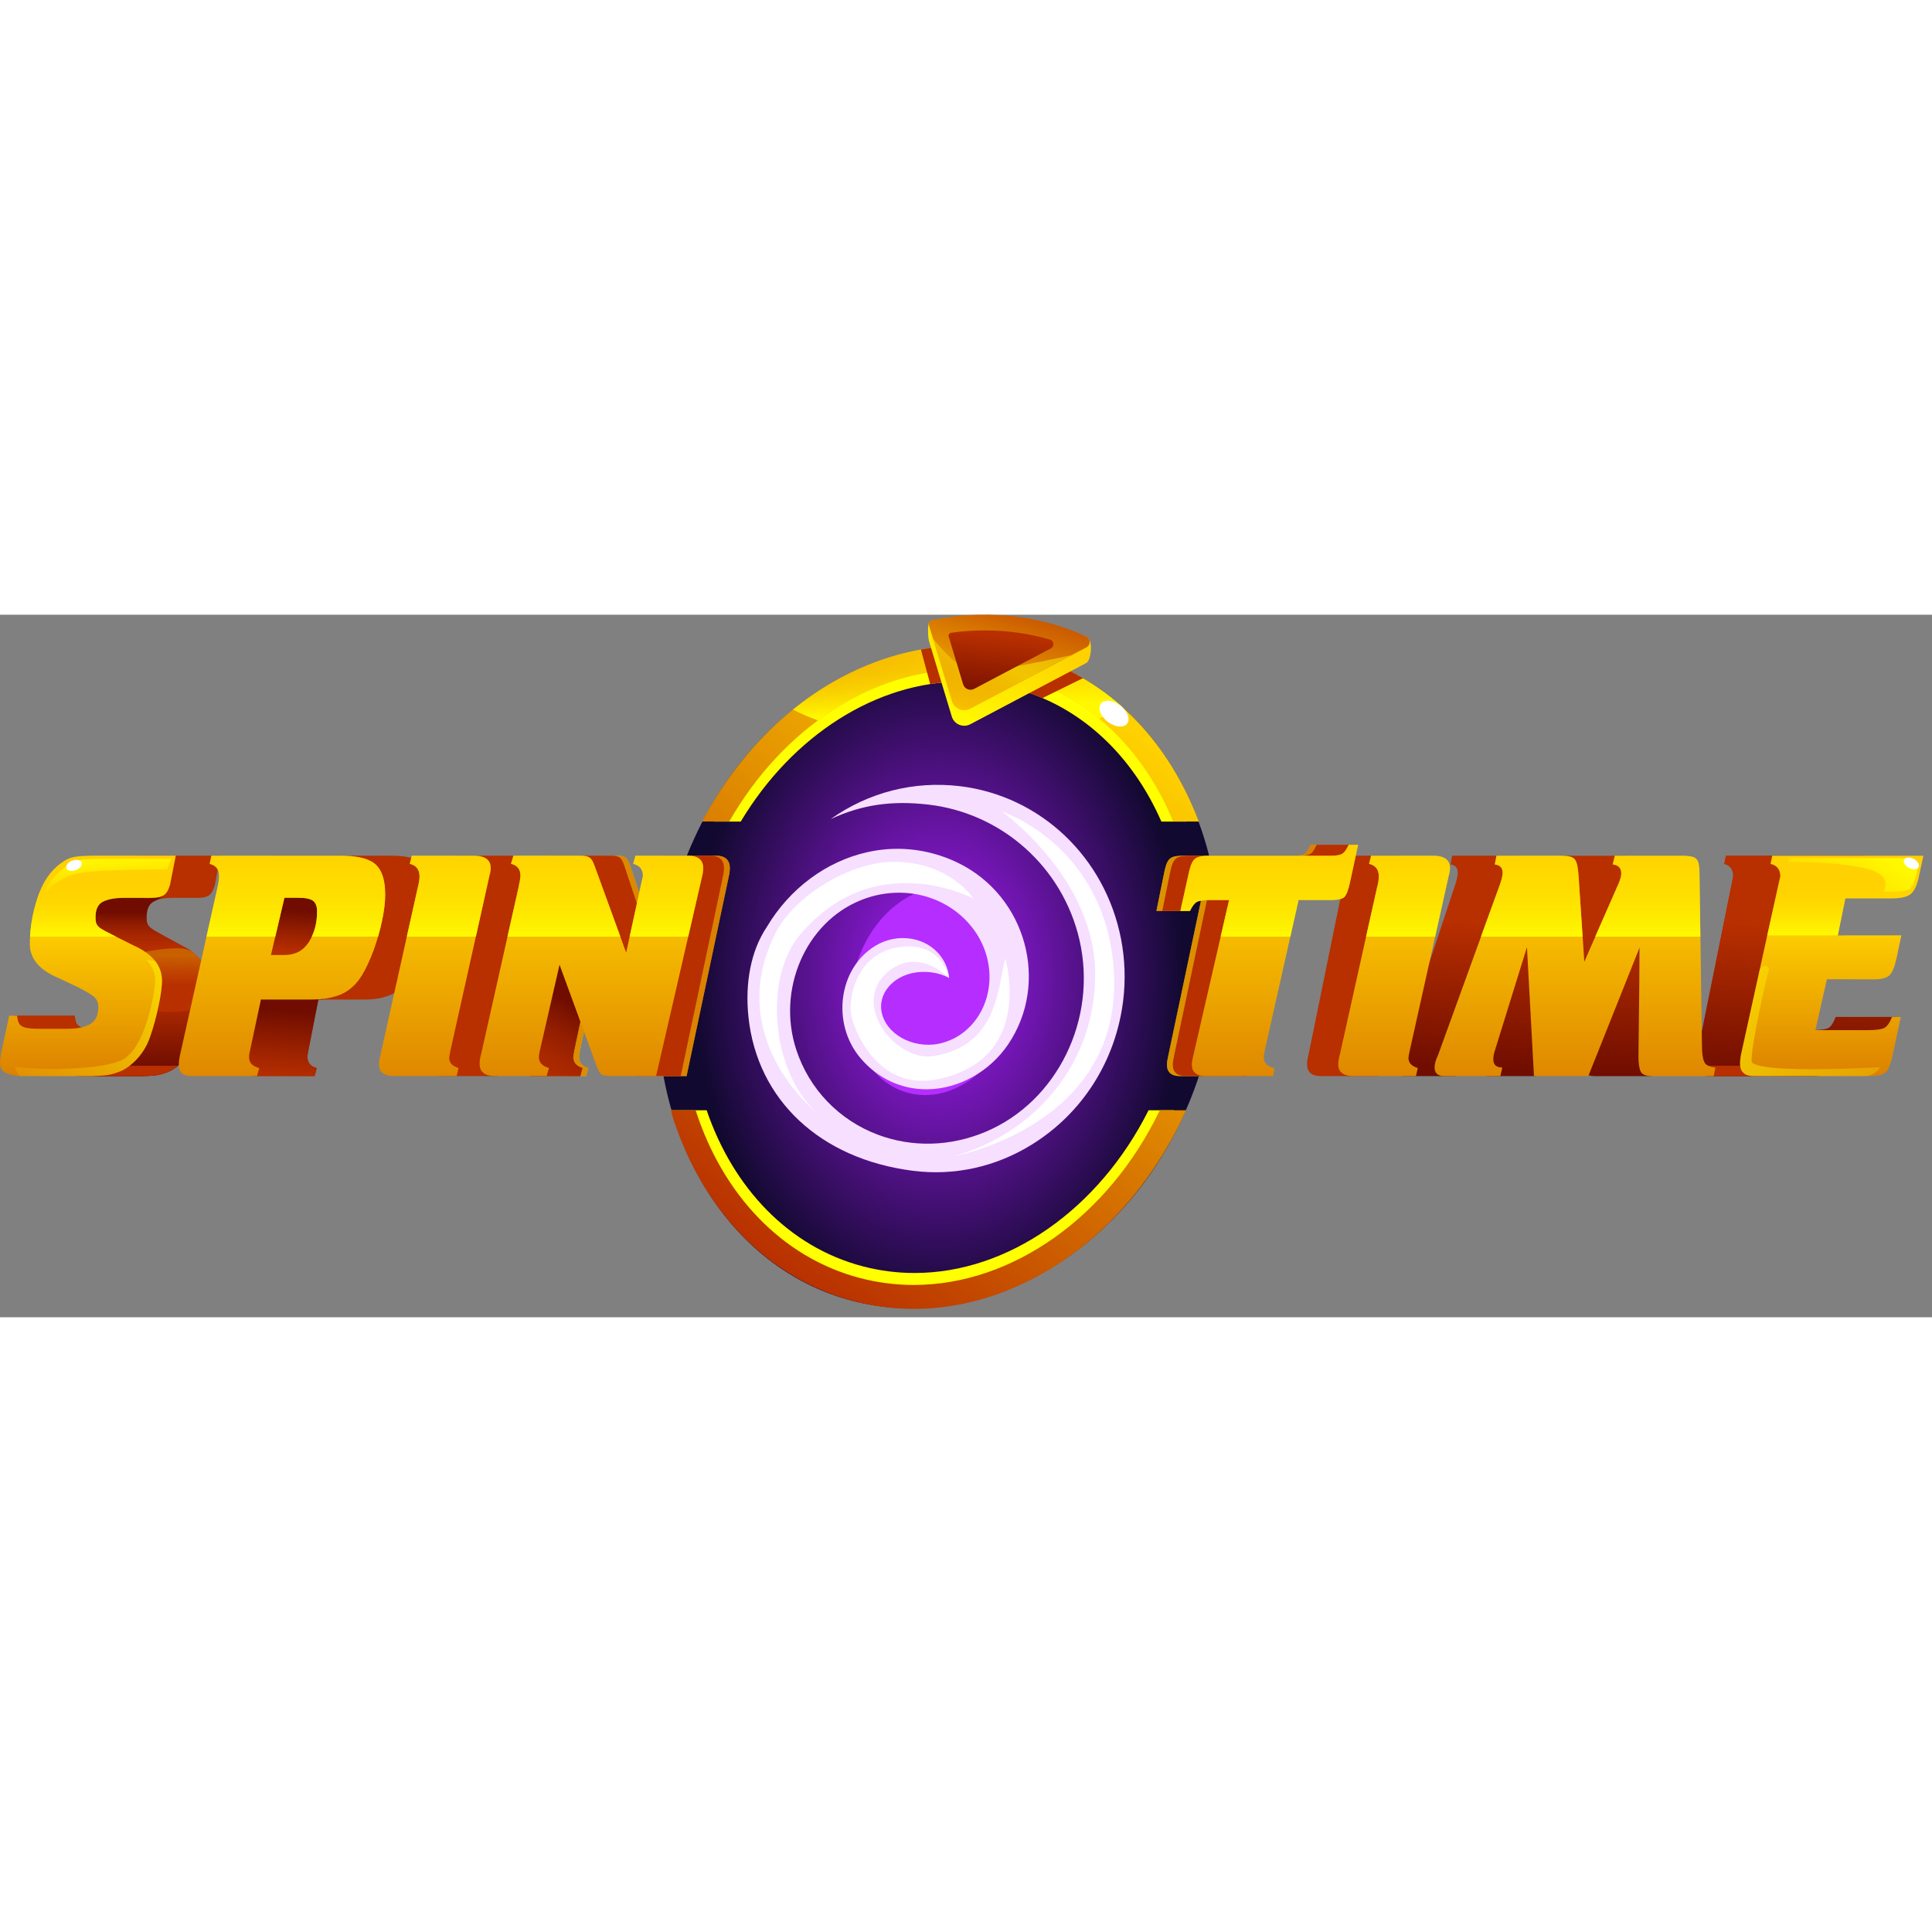 <?xml version="1.0"?>
<svg xmlns="http://www.w3.org/2000/svg" xmlns:xlink="http://www.w3.org/1999/xlink" id="eMvPQrkWqaC1" viewBox="0 0 198 72" shape-rendering="geometricPrecision" text-rendering="geometricPrecision" width="150" height="150">
<rect x="0" y="0" width="198" height="72" fill="#808080" stroke="none"/>
<style><![CDATA[
#eMvPQrkWqaC61_ts {animation: eMvPQrkWqaC61_ts__ts 3000ms linear infinite normal forwards}@keyframes eMvPQrkWqaC61_ts__ts { 0% {transform: translate(95.816px,38.571px) scale(1,1);animation-timing-function: cubic-bezier(0.175,0.885,0.32,1.275)} 50% {transform: translate(95.816px,38.571px) scale(1.5,1.5);animation-timing-function: cubic-bezier(0.175,0.885,0.32,1.275)} 100% {transform: translate(95.816px,38.571px) scale(1,1)}} #eMvPQrkWqaC61 {animation: eMvPQrkWqaC61_c_o 3000ms linear infinite normal forwards}@keyframes eMvPQrkWqaC61_c_o { 0% {opacity: 1} 50% {opacity: 0.14} 100% {opacity: 1}} #eMvPQrkWqaC63_tr {animation: eMvPQrkWqaC63_tr__tr 3000ms linear infinite normal forwards}@keyframes eMvPQrkWqaC63_tr__tr { 0% {transform: translate(96.024px,38.207px) rotate(0deg)} 100% {transform: translate(96.024px,38.207px) rotate(360deg)}}
]]></style>
<defs><radialGradient id="eMvPQrkWqaC2-fill" cx="0" cy="0" r="1" spreadMethod="pad" gradientUnits="userSpaceOnUse" gradientTransform="matrix(25.088 0 0 34.504 96.214 37.146)"><stop id="eMvPQrkWqaC2-fill-0" offset="0%" stop-color="#aa1dff"/><stop id="eMvPQrkWqaC2-fill-1" offset="100%" stop-color="#120930"/></radialGradient><linearGradient id="eMvPQrkWqaC4-fill" x1="75.92" y1="64.36" x2="115.496" y2="11.389" spreadMethod="pad" gradientUnits="userSpaceOnUse" gradientTransform="translate(0 0)"><stop id="eMvPQrkWqaC4-fill-0" offset="0%" stop-color="#b82f00"/><stop id="eMvPQrkWqaC4-fill-1" offset="99.95%" stop-color="#ffd100"/></linearGradient><linearGradient id="eMvPQrkWqaC7-fill" x1="184.602" y1="31.96" x2="183.916" y2="47.73" spreadMethod="pad" gradientUnits="userSpaceOnUse" gradientTransform="translate(0 0)"><stop id="eMvPQrkWqaC7-fill-0" offset="0%" stop-color="#b82f00"/><stop id="eMvPQrkWqaC7-fill-1" offset="100%" stop-color="#700d00"/></linearGradient><linearGradient id="eMvPQrkWqaC9-fill" x1="187.728" y1="62.99" x2="187.728" y2="31.902" spreadMethod="pad" gradientUnits="userSpaceOnUse" gradientTransform="translate(0 0)"><stop id="eMvPQrkWqaC9-fill-0" offset="0%" stop-color="#b82f00"/><stop id="eMvPQrkWqaC9-fill-1" offset="99.95%" stop-color="#ffd100"/></linearGradient><linearGradient id="eMvPQrkWqaC10-fill" x1="189.124" y1="32.825" x2="189.124" y2="27.022" spreadMethod="pad" gradientUnits="userSpaceOnUse" gradientTransform="translate(0 0)"><stop id="eMvPQrkWqaC10-fill-0" offset="0%" stop-color="#fff900"/><stop id="eMvPQrkWqaC10-fill-1" offset="99.95%" stop-color="rgba(255,209,0,0)"/></linearGradient><linearGradient id="eMvPQrkWqaC11-fill" x1="191.282" y1="23.704" x2="185.601" y2="32.994" spreadMethod="pad" gradientUnits="userSpaceOnUse" gradientTransform="translate(0 0)"><stop id="eMvPQrkWqaC11-fill-0" offset="0%" stop-color="#fff900"/><stop id="eMvPQrkWqaC11-fill-1" offset="100%" stop-color="rgba(255,209,0,0.4)"/></linearGradient><linearGradient id="eMvPQrkWqaC13-fill" x1="177.948" y1="45.134" x2="206.372" y2="33.045" spreadMethod="pad" gradientUnits="userSpaceOnUse" gradientTransform="translate(0 0)"><stop id="eMvPQrkWqaC13-fill-0" offset="0%" stop-color="#fff900"/><stop id="eMvPQrkWqaC13-fill-1" offset="99.95%" stop-color="rgba(255,209,0,0)"/></linearGradient><linearGradient id="eMvPQrkWqaC15-fill" x1="118.521" y1="35.431" x2="138.17" y2="35.431" spreadMethod="pad" gradientUnits="userSpaceOnUse" gradientTransform="translate(0 0)"><stop id="eMvPQrkWqaC15-fill-0" offset="0%" stop-color="#fff900"/><stop id="eMvPQrkWqaC15-fill-1" offset="99.95%" stop-color="#ffd100"/></linearGradient><linearGradient id="eMvPQrkWqaC19-fill" x1="156.806" y1="31.825" x2="156.182" y2="46.785" spreadMethod="pad" gradientUnits="userSpaceOnUse" gradientTransform="translate(0 0)"><stop id="eMvPQrkWqaC19-fill-0" offset="0%" stop-color="#b82f00"/><stop id="eMvPQrkWqaC19-fill-1" offset="100%" stop-color="#700d00"/></linearGradient><linearGradient id="eMvPQrkWqaC20-fill" x1="130.081" y1="71.559" x2="130.081" y2="27.144" spreadMethod="pad" gradientUnits="userSpaceOnUse" gradientTransform="translate(0 0)"><stop id="eMvPQrkWqaC20-fill-0" offset="0%" stop-color="#b82f00"/><stop id="eMvPQrkWqaC20-fill-1" offset="99.95%" stop-color="#ffd100"/></linearGradient><linearGradient id="eMvPQrkWqaC21-fill" x1="142.878" y1="71.559" x2="142.878" y2="27.144" spreadMethod="pad" gradientUnits="userSpaceOnUse" gradientTransform="translate(0 0)"><stop id="eMvPQrkWqaC21-fill-0" offset="0%" stop-color="#b82f00"/><stop id="eMvPQrkWqaC21-fill-1" offset="99.95%" stop-color="#ffd100"/></linearGradient><linearGradient id="eMvPQrkWqaC22-fill" x1="161.409" y1="71.559" x2="161.409" y2="27.144" spreadMethod="pad" gradientUnits="userSpaceOnUse" gradientTransform="translate(0 0)"><stop id="eMvPQrkWqaC22-fill-0" offset="0%" stop-color="#b82f00"/><stop id="eMvPQrkWqaC22-fill-1" offset="99.95%" stop-color="#ffd100"/></linearGradient><linearGradient id="eMvPQrkWqaC23-fill" x1="130.081" y1="32.912" x2="130.081" y2="21.443" spreadMethod="pad" gradientUnits="userSpaceOnUse" gradientTransform="translate(0 0)"><stop id="eMvPQrkWqaC23-fill-0" offset="0%" stop-color="#fff900"/><stop id="eMvPQrkWqaC23-fill-1" offset="99.95%" stop-color="rgba(255,209,0,0)"/></linearGradient><linearGradient id="eMvPQrkWqaC24-fill" x1="144.305" y1="32.913" x2="144.305" y2="21.444" spreadMethod="pad" gradientUnits="userSpaceOnUse" gradientTransform="translate(0 0)"><stop id="eMvPQrkWqaC24-fill-0" offset="0%" stop-color="#fff900"/><stop id="eMvPQrkWqaC24-fill-1" offset="99.95%" stop-color="rgba(255,209,0,0)"/></linearGradient><linearGradient id="eMvPQrkWqaC25-fill" x1="156.984" y1="32.913" x2="156.984" y2="21.444" spreadMethod="pad" gradientUnits="userSpaceOnUse" gradientTransform="translate(0 0)"><stop id="eMvPQrkWqaC25-fill-0" offset="0%" stop-color="#fff900"/><stop id="eMvPQrkWqaC25-fill-1" offset="99.95%" stop-color="rgba(255,209,0,0)"/></linearGradient><linearGradient id="eMvPQrkWqaC26-fill" x1="168.876" y1="32.913" x2="168.876" y2="21.444" spreadMethod="pad" gradientUnits="userSpaceOnUse" gradientTransform="translate(0 0)"><stop id="eMvPQrkWqaC26-fill-0" offset="0%" stop-color="#fff900"/><stop id="eMvPQrkWqaC26-fill-1" offset="99.95%" stop-color="rgba(255,209,0,0)"/></linearGradient><linearGradient id="eMvPQrkWqaC28-fill" x1="28.666" y1="47.699" x2="29.165" y2="40.551" spreadMethod="pad" gradientUnits="userSpaceOnUse" gradientTransform="translate(0 0)"><stop id="eMvPQrkWqaC28-fill-0" offset="0%" stop-color="#b82f00"/><stop id="eMvPQrkWqaC28-fill-1" offset="42.13%" stop-color="#9c2200"/><stop id="eMvPQrkWqaC28-fill-2" offset="100%" stop-color="#700d00"/></linearGradient><linearGradient id="eMvPQrkWqaC29-fill" x1="28.975" y1="34.612" x2="29.224" y2="30.248" spreadMethod="pad" gradientUnits="userSpaceOnUse" gradientTransform="translate(0 0)"><stop id="eMvPQrkWqaC29-fill-0" offset="0%" stop-color="#b82f00"/><stop id="eMvPQrkWqaC29-fill-1" offset="42.13%" stop-color="#9c2200"/><stop id="eMvPQrkWqaC29-fill-2" offset="100%" stop-color="#700d00"/></linearGradient><linearGradient id="eMvPQrkWqaC32-fill" x1="11.32" y1="36.722" x2="11.32" y2="30.484" spreadMethod="pad" gradientUnits="userSpaceOnUse" gradientTransform="translate(0 0)"><stop id="eMvPQrkWqaC32-fill-0" offset="27.2%" stop-color="#b82f00"/><stop id="eMvPQrkWqaC32-fill-1" offset="43.62%" stop-color="#b42d00"/><stop id="eMvPQrkWqaC32-fill-2" offset="61.34%" stop-color="#a72700"/><stop id="eMvPQrkWqaC32-fill-3" offset="79.65%" stop-color="#911d00"/><stop id="eMvPQrkWqaC32-fill-4" offset="98.28%" stop-color="#730e00"/><stop id="eMvPQrkWqaC32-fill-5" offset="100%" stop-color="#700d00"/></linearGradient><linearGradient id="eMvPQrkWqaC33-fill" x1="15.307" y1="38.858" x2="15.307" y2="46.37" spreadMethod="pad" gradientUnits="userSpaceOnUse" gradientTransform="translate(0 0)"><stop id="eMvPQrkWqaC33-fill-0" offset="0%" stop-color="#b82f00"/><stop id="eMvPQrkWqaC33-fill-1" offset="100%" stop-color="#700d00"/></linearGradient><linearGradient id="eMvPQrkWqaC36-fill" x1="16.264" y1="34.88" x2="16.243" y2="37.994" spreadMethod="pad" gradientUnits="userSpaceOnUse" gradientTransform="translate(0 0)"><stop id="eMvPQrkWqaC36-fill-0" offset="0%" stop-color="#fff900"/><stop id="eMvPQrkWqaC36-fill-1" offset="99.95%" stop-color="rgba(255,209,0,0)"/></linearGradient><linearGradient id="eMvPQrkWqaC37-fill" x1="9.014" y1="62.992" x2="9.014" y2="31.898" spreadMethod="pad" gradientUnits="userSpaceOnUse" gradientTransform="translate(0 0)"><stop id="eMvPQrkWqaC37-fill-0" offset="0%" stop-color="#b82f00"/><stop id="eMvPQrkWqaC37-fill-1" offset="99.95%" stop-color="#ffd100"/></linearGradient><linearGradient id="eMvPQrkWqaC38-fill" x1="10.556" y1="32.948" x2="10.556" y2="27.053" spreadMethod="pad" gradientUnits="userSpaceOnUse" gradientTransform="translate(0 0)"><stop id="eMvPQrkWqaC38-fill-0" offset="0%" stop-color="#fff900"/><stop id="eMvPQrkWqaC38-fill-1" offset="99.95%" stop-color="rgba(255,209,0,0)"/></linearGradient><linearGradient id="eMvPQrkWqaC39-fill" x1="10.895" y1="24.915" x2="11.274" y2="29.657" spreadMethod="pad" gradientUnits="userSpaceOnUse" gradientTransform="translate(0 0)"><stop id="eMvPQrkWqaC39-fill-0" offset="0%" stop-color="#fff900"/><stop id="eMvPQrkWqaC39-fill-1" offset="100%" stop-color="rgba(255,209,0,0.5)"/></linearGradient><linearGradient id="eMvPQrkWqaC42-fill" x1="18.155" y1="40.575" x2="-7.122" y2="44.013" spreadMethod="pad" gradientUnits="userSpaceOnUse" gradientTransform="translate(0 0)"><stop id="eMvPQrkWqaC42-fill-0" offset="0%" stop-color="#fff900"/><stop id="eMvPQrkWqaC42-fill-1" offset="99.95%" stop-color="rgba(255,209,0,0)"/></linearGradient><linearGradient id="eMvPQrkWqaC43-fill" x1="53.774" y1="35.99" x2="74.792" y2="35.99" spreadMethod="pad" gradientUnits="userSpaceOnUse" gradientTransform="translate(0 0)"><stop id="eMvPQrkWqaC43-fill-0" offset="0%" stop-color="#fff900"/><stop id="eMvPQrkWqaC43-fill-1" offset="99.95%" stop-color="#ffd100"/></linearGradient><linearGradient id="eMvPQrkWqaC46-fill" x1="52.614" y1="48.977" x2="58.02" y2="39.508" spreadMethod="pad" gradientUnits="userSpaceOnUse" gradientTransform="translate(0 0)"><stop id="eMvPQrkWqaC46-fill-0" offset="0%" stop-color="#b82f00"/><stop id="eMvPQrkWqaC46-fill-1" offset="22.56%" stop-color="#b42d00"/><stop id="eMvPQrkWqaC46-fill-2" offset="46.89%" stop-color="#a72700"/><stop id="eMvPQrkWqaC46-fill-3" offset="72.05%" stop-color="#911d00"/><stop id="eMvPQrkWqaC46-fill-4" offset="97.63%" stop-color="#730e00"/><stop id="eMvPQrkWqaC46-fill-5" offset="100%" stop-color="#700d00"/></linearGradient><linearGradient id="eMvPQrkWqaC47-fill" x1="28.9" y1="71.559" x2="28.9" y2="27.144" spreadMethod="pad" gradientUnits="userSpaceOnUse" gradientTransform="translate(0 0)"><stop id="eMvPQrkWqaC47-fill-0" offset="0%" stop-color="#b82f00"/><stop id="eMvPQrkWqaC47-fill-1" offset="99.95%" stop-color="#ffd100"/></linearGradient><linearGradient id="eMvPQrkWqaC48-fill" x1="44.568" y1="71.559" x2="44.568" y2="27.144" spreadMethod="pad" gradientUnits="userSpaceOnUse" gradientTransform="translate(0 0)"><stop id="eMvPQrkWqaC48-fill-0" offset="0%" stop-color="#b82f00"/><stop id="eMvPQrkWqaC48-fill-1" offset="99.95%" stop-color="#ffd100"/></linearGradient><linearGradient id="eMvPQrkWqaC49-fill" x1="60.61" y1="71.558" x2="60.61" y2="27.144" spreadMethod="pad" gradientUnits="userSpaceOnUse" gradientTransform="translate(0 0)"><stop id="eMvPQrkWqaC49-fill-0" offset="0%" stop-color="#b82f00"/><stop id="eMvPQrkWqaC49-fill-1" offset="99.95%" stop-color="#ffd100"/></linearGradient><linearGradient id="eMvPQrkWqaC50-fill" x1="30.319" y1="32.913" x2="30.319" y2="21.444" spreadMethod="pad" gradientUnits="userSpaceOnUse" gradientTransform="translate(0 0)"><stop id="eMvPQrkWqaC50-fill-0" offset="0%" stop-color="#fff900"/><stop id="eMvPQrkWqaC50-fill-1" offset="99.95%" stop-color="rgba(255,209,0,0)"/></linearGradient><linearGradient id="eMvPQrkWqaC51-fill" x1="45.996" y1="32.913" x2="45.996" y2="21.444" spreadMethod="pad" gradientUnits="userSpaceOnUse" gradientTransform="translate(0 0)"><stop id="eMvPQrkWqaC51-fill-0" offset="0%" stop-color="#fff900"/><stop id="eMvPQrkWqaC51-fill-1" offset="99.95%" stop-color="rgba(255,209,0,0)"/></linearGradient><linearGradient id="eMvPQrkWqaC52-fill" x1="57.792" y1="32.913" x2="57.792" y2="21.444" spreadMethod="pad" gradientUnits="userSpaceOnUse" gradientTransform="translate(0 0)"><stop id="eMvPQrkWqaC52-fill-0" offset="0%" stop-color="#fff900"/><stop id="eMvPQrkWqaC52-fill-1" offset="99.95%" stop-color="rgba(255,209,0,0)"/></linearGradient><linearGradient id="eMvPQrkWqaC53-fill" x1="68.302" y1="32.913" x2="68.302" y2="21.444" spreadMethod="pad" gradientUnits="userSpaceOnUse" gradientTransform="translate(0 0)"><stop id="eMvPQrkWqaC53-fill-0" offset="0%" stop-color="#fff900"/><stop id="eMvPQrkWqaC53-fill-1" offset="99.95%" stop-color="rgba(255,209,0,0)"/></linearGradient><linearGradient id="eMvPQrkWqaC54-fill" x1="98.183" y1="9.789" x2="97.85" y2="3.307" spreadMethod="pad" gradientUnits="userSpaceOnUse" gradientTransform="translate(0 0)"><stop id="eMvPQrkWqaC54-fill-0" offset="0%" stop-color="#fff900"/><stop id="eMvPQrkWqaC54-fill-1" offset="99.95%" stop-color="rgba(255,209,0,0)"/></linearGradient><linearGradient id="eMvPQrkWqaC56-fill" x1="98.211" y1="10.657" x2="104.967" y2="0.351" spreadMethod="pad" gradientUnits="userSpaceOnUse" gradientTransform="translate(0 0)"><stop id="eMvPQrkWqaC56-fill-0" offset="0%" stop-color="#fff900"/><stop id="eMvPQrkWqaC56-fill-1" offset="99.97%" stop-color="#ffd100"/></linearGradient><linearGradient id="eMvPQrkWqaC57-fill" x1="105.454" y1="-4.662" x2="100.276" y2="12.06" spreadMethod="pad" gradientUnits="userSpaceOnUse" gradientTransform="translate(0 0)"><stop id="eMvPQrkWqaC57-fill-0" offset="0%" stop-color="#b82f00"/><stop id="eMvPQrkWqaC57-fill-1" offset="99.95%" stop-color="#ffd100"/></linearGradient><linearGradient id="eMvPQrkWqaC59-fill" x1="101.976" y1="5.003" x2="99.792" y2="9.987" spreadMethod="pad" gradientUnits="userSpaceOnUse" gradientTransform="translate(0 0)"><stop id="eMvPQrkWqaC59-fill-0" offset="0%" stop-color="#fff900"/><stop id="eMvPQrkWqaC59-fill-1" offset="99.95%" stop-color="rgba(255,209,0,0)"/></linearGradient><linearGradient id="eMvPQrkWqaC60-fill" x1="102.625" y1="2.183" x2="101.958" y2="9.109" spreadMethod="pad" gradientUnits="userSpaceOnUse" gradientTransform="translate(0 0)"><stop id="eMvPQrkWqaC60-fill-0" offset="0%" stop-color="#b82f00"/><stop id="eMvPQrkWqaC60-fill-1" offset="100%" stop-color="#700d00"/></linearGradient></defs><path d="M123.703,44.453c-4.872,19.064-21.485,29.577-36.165,25.906C72.519,66.604,63.818,48.66,68.778,29.621C73.737,10.581,90.465,0.242,104.837,3.959c14.989,3.876,23.72,21.503,18.866,40.494Z" fill="url(#eMvPQrkWqaC2-fill)"/><path d="M117.709,50.784C112.615,60.945,103.3,67.462,93.728,67.462c-1.756,0-3.522-.22-5.275-.675-7.645-1.997-13.338-8.095-16.03-16.004h-3.696c.442,1.497,2.039,2.424,2.686,3.831c3.429,7.445,9.269,12.58,16.445,14.456c1.916.497,3.892.753,5.871.753c6.285,0,12.649-2.572,17.918-7.24c3.576-3.171,6.544-7.231,8.668-11.8h-2.605Zm3.221-31.08c-3.425-7.451-9.266-12.583-16.445-14.459-1.912-.5-3.888-.753-5.867-.753-3.146,0-6.31.644-9.341,1.87-3.035,1.226-5.943,3.036-8.577,5.37-2.956,2.623-5.498,5.849-7.486,9.466h2.701c5.287-8.815,13.886-14.347,22.703-14.347c1.756,0,3.522.22,5.272.678c6.878,1.795,12.177,6.906,15.133,13.67h2.551c-.202-.506-.418-1.003-.644-1.494Z" fill="#ff0"/><path d="M93.646,68.688c-1.829,0-3.666-.229-5.489-.705-8.132-2.123-14.141-8.707-16.863-17.2h-2.568c.46,1.557,1.028,3.072,1.702,4.536c3.567,7.746,9.642,13.088,17.11,15.04c1.994.518,4.048.783,6.108.783c6.539,0,13.158-2.674,18.641-7.532c3.864-3.427,7.046-7.851,9.272-12.827h-2.695c-5.236,10.887-15.088,17.904-25.218,17.904ZM98.729,5.627c1.829,0,3.666.229,5.486.705c7.371,1.924,13.001,7.511,16.017,14.865h2.632c-.283-.744-.59-1.479-.92-2.199-3.564-7.749-9.642-13.089-17.11-15.04-1.991-.521-4.045-.783-6.105-.783-3.272,0-6.562.669-9.717,1.946-3.158,1.274-6.183,3.156-8.923,5.587-3.251,2.882-6.018,6.466-8.138,10.489h2.782C80.194,11.653,89.346,5.627,98.729,5.627Z" fill="url(#eMvPQrkWqaC4-fill)"/><rect width="61.051" height="69.87" rx="0" ry="0" transform="translate(65.311 2.13)" fill="none"/><path d="M183.741,29.067l-.713,3.792h5.976l-.484,2.5c-.172.822-.391,1.364-.659,1.623-.271.259-.749.389-1.441.389l-4.415-.015-1.076,5.219h4.887c.809,0,1.341-.078,1.603-.235.259-.157.499-.53.713-1.117h6.219l-2.325,4.189c-.135.569-4.165.979-4.306,1.229-.139.25-.343.419-.614.506s-.683.133-1.239.133h-10.728c-.86,0-1.293-.431-1.293-1.295c0-.235.027-.521.081-.852l3.703-18.332c0-.687-.307-1.108-.915-1.265l.163-.837h14.201l-.472,2.382c-.181.795-.439,1.322-.782,1.587-.34.265-.905.398-1.696.398h-4.388v.003Z" fill="#b82f00"/><path d="M183.741,29.067l-.845,3.927h5.975l-.351,2.367c-.172.822-.391,1.364-.659,1.623-.271.259-.749.389-1.441.389l-4.415-.015-1.076,5.219h4.887c.809,0,1.341-.078,1.603-.235.259-.157.499-.53.713-1.117h6.219l-2.325,4.189c-.135.569-4.165.979-4.306,1.229-.139.25-.343.419-.614.506s-.683.133-1.239.133h-10.728c-.86,0-1.293-.431-1.293-1.295c0-.235.027-.521.081-.852l3.703-18.332c0-.687-.307-1.108-.915-1.265l.163-.837h14.201l-.472,2.382c-.181.795-.439,1.322-.782,1.587-.34.265-.905.398-1.696.398h-4.388Z" fill="url(#eMvPQrkWqaC7-fill)"/><path d="M182.941,46.22c-.235.202-.478.367-.734.506-.481.223-.935.37-1.365.446-.43.072-1.068.108-1.91.108h-3.792c-.782,0-1.21-.352-1.279-1.06h9.08Z" fill="#b82f00"/><path d="M189.121,29.067l-.778,3.792h6.517l-.53,2.5c-.186.822-.427,1.364-.718,1.623-.295.259-.818.389-1.57.389l-4.815-.015-1.176,5.219h5.329c.881,0,1.462-.078,1.747-.235.283-.157.545-.53.779-1.117h.897l-.897,4.189c-.147.569-.297.979-.448,1.229-.15.25-.373.419-.667.506-.295.087-.743.133-1.351.133h-11.702c-.938,0-1.41-.431-1.41-1.295c0-.235.03-.521.087-.852l4.036-18.332c0-.687-.334-1.108-.999-1.265l.178-.837h15.488l-.514,2.382c-.195.795-.481,1.322-.851,1.587-.373.265-.99.398-1.85.398h-4.782v.003Z" fill="url(#eMvPQrkWqaC9-fill)"/><path d="M197.124,24.702l-.517,2.382c-.195.795-.478,1.325-.851,1.587-.37.265-.99.398-1.85.398h-4.785l-.778,3.795h6.517-13.738l1.335-6.059c0-.687-.334-1.105-.999-1.262l.178-.84h15.488Z" fill="url(#eMvPQrkWqaC10-fill)"/><path d="M192.11,24.947h3.63c.515,0,.906.464.812.97-.156.861-.442,2.015-.869,2.229-.697.349-2.673.232-2.673.232s.631-1.012-.244-1.708c-.989-.786-3.786-1.271-9.455-1.346v-.38h8.799v.003Z" fill="url(#eMvPQrkWqaC11-fill)"/><g opacity="0.5"><path d="M192.673,46.362l-.102.151c-.328.482-.872.771-1.456.771h-11.377c-.938,0-1.407-.431-1.407-1.295c0-.235.03-.518.087-.852l1.882-8.547c0,0,.009-.039.025-.096.066-.292.324-.5.625-.5.214,0,.37.205.316.413-.496,1.849-2.057,9.107-1.705,9.481c1.118,1.187,13.112.476,13.112.476Z" fill="url(#eMvPQrkWqaC13-fill)"/></g><path d="M196.633,25.862c.129-.257-.101-.634-.513-.842-.413-.208-.852-.168-.981.089s.101.634.513.842.852.168.981-.089Z" fill="#fff"/><path d="M129.628,29.241l-3.191,15.486c-.054.244-.081.455-.081.632c0,.587.336.955,1.01,1.102l-.135.822h-6.289c-.899,0-1.347-.392-1.347-1.178c0-.217.045-.521.135-.912l3.366-15.956h-1.739c-.637,0,.16.148-.06.274s-.189.352-.406.843h-2.376l.794-3.912c.108-.539.229-.927.364-1.163.135-.235.328-.392.58-.47.253-.078.638-.117,1.158-.117h11.242c.358,0,.632-.03.821-.087.19-.06.34-.163.457-.31.118-.147.253-.389.403-.72h3.829l-3.708,3.852c-.163.813-.343,1.319-.545,1.515-.201.196-.616.295-1.245.295h-3.037v.003Z" fill="url(#eMvPQrkWqaC15-fill)"/><path d="M129.628,29.241l-3.191,15.486c-.054.244-.081.455-.081.632c0,.587.336.955,1.01,1.102l-.135.822h-6.289c-.899,0-1.347-.392-1.347-1.178c0-.217.045-.521.135-.912l3.366-15.956h-1.739c-.637,0,.16.148-.06.274s-.189.352-.406.843h-2.376l.794-3.912c.108-.539.229-.927.364-1.163.135-.235.328-.392.58-.47.253-.078.638-.117,1.158-.117h11.242c.358,0,.632-.03.821-.087.19-.06.34-.163.457-.31.118-.147.253-.389.403-.72h3.829l-3.708,3.852c-.163.813-.343,1.319-.545,1.515-.201.196-.616.295-1.245.295h-3.037v.003Z" opacity="0.5" fill="#b82f00"/><path d="M130.229,29.241l-3.191,15.486c-.054.244-.081.455-.081.632c0,.587.337.955,1.011,1.102l-.136.822h-6.288c-.9,0-1.348-.392-1.348-1.178c0-.217.045-.521.136-.912l3.365-15.956h-1.738c-.638,0,.159.148-.06.274-.22.127-.19.352-.406.843h-2.376l.794-3.912c.108-.539.228-.927.364-1.163.135-.235.327-.392.58-.47s.638-.117,1.158-.117h11.242c.358,0,.631-.03.821-.087.189-.06.34-.163.457-.31.117-.147.253-.389.403-.72h3.828l-3.708,3.852c-.162.813-.343,1.319-.544,1.515-.202.196-.617.295-1.245.295h-3.038v.003Z" fill="#b82f00"/><path d="M140.662,44.724c-.072.361-.108.602-.108.72c0,.47.292.81.875,1.015l-.174.822h-5.871c-.95,0-1.428-.401-1.428-1.205c0-.283.054-.638.162-1.06l3.474-17.013c.117-.47.174-.861.174-1.177c0-.705-.304-1.138-.914-1.295l.189-.837h5.817c1.067,0,1.603.422,1.603,1.265c0,.235-.036.476-.109.72l-3.69,18.046Z" fill="#b82f00"/><path d="M157.453,47.284h-5.104L151.69,34.063l-3.082,10.839c-.054.244-.081.467-.081.663c0,.56.282.837.848.837l-.19.882h-5.251c-.619,0-.929-.295-.929-.882c0-.361.108-.783.322-1.265l5.75-17.278c.216-.638.322-1.108.322-1.413c0-.509-.247-.795-.74-.852l.162-.897h6.018c.466,0,.809.045,1.023.133.213.087.367.256.457.506s.156.66.201,1.229l.554,8.999l3.245-8.074c.153-.413.228-.729.228-.955c0-.569-.27-.882-.809-.94l.202-.897h6.261c.503,0,.87.045,1.104.133.235.087.391.262.472.521.082.259.121.666.121,1.214l.228,17.528c0,.774.066,1.34.202,1.699.135.358.49.56,1.064.611l-.162.882h-5.789c-.575,0-.933-.157-1.071-.47s-.208-.828-.208-1.545l.121-11.206-4.83,13.221Z" fill="url(#eMvPQrkWqaC19-fill)"/><path d="M133.083,29.241l-3.479,15.486c-.06.244-.088.455-.088.632c0,.587.367.955,1.101,1.102l-.147.822h-6.857c-.981,0-1.468-.392-1.468-1.178c0-.217.048-.521.148-.912l3.672-15.956h-1.895c-.695,0-1.164.063-1.402.19-.24.127-.478.437-.712.928h-.987l.866-3.912c.118-.539.25-.927.397-1.163.148-.235.358-.392.632-.47s.695-.117,1.263-.117h12.262c.39,0,.688-.03.896-.087.207-.057.373-.163.499-.31.126-.147.274-.389.439-.72h.968l-.836,3.852c-.177.813-.376,1.319-.595,1.515-.22.196-.674.295-1.359.295h-3.318v.003Z" fill="url(#eMvPQrkWqaC20-fill)"/><path d="M144.464,44.724c-.079.361-.118.602-.118.72c0,.47.319.81.954,1.015l-.19.822h-6.403c-1.037,0-1.558-.401-1.558-1.205c0-.283.061-.638.178-1.06l3.789-17.013c.127-.47.19-.861.19-1.177c0-.705-.334-1.138-.999-1.295l.205-.837h6.343c1.163,0,1.747.422,1.747,1.265c0,.235-.039.476-.117.72l-4.021,18.046Z" fill="url(#eMvPQrkWqaC21-fill)"/><path d="M162.776,47.284h-5.567L156.49,34.063l-3.362,10.839c-.06.244-.087.467-.087.663c0,.56.31.837.926.837l-.204.882h-5.727c-.676,0-1.013-.295-1.013-.882c0-.361.117-.783.352-1.265l6.27-17.278c.235-.638.352-1.108.352-1.413c0-.509-.27-.795-.809-.852l.178-.897h6.565c.508,0,.881.045,1.116.133.234.087.4.256.499.506s.171.66.22,1.229l.601,8.999l3.54-8.074c.165-.413.249-.729.249-.955c0-.569-.294-.882-.881-.94l.22-.897h6.83c.547,0,.95.045,1.203.133.255.087.427.262.514.521s.132.666.132,1.214l.25,17.528c0,.774.072,1.34.219,1.699.148.358.533.56,1.161.611l-.177.882h-6.316c-.625,0-1.016-.157-1.167-.47-.15-.313-.228-.828-.228-1.545l.132-11.206-5.272,13.221Z" fill="url(#eMvPQrkWqaC22-fill)"/><path d="M138.223,23.579h.968l-.836,3.852c-.177.816-.376,1.319-.595,1.515-.22.199-.674.295-1.359.295h-3.318l-.842,3.747h-7.143l.864-3.747h-1.895c-.695,0-1.164.063-1.402.193-.24.127-.478.434-.712.925h-.984l.866-3.912c.118-.539.25-.925.397-1.159.145-.238.355-.395.632-.473.274-.078.695-.117,1.26-.117h12.265c.39,0,.688-.027.893-.087.207-.06.373-.163.499-.31.129-.145.277-.386.442-.72Z" fill="url(#eMvPQrkWqaC23-fill)"/><path d="M148.605,25.962c0,.235-.039.476-.118.72l-1.407,6.306h-7.077l1.11-4.981c.129-.47.193-.864.193-1.178c0-.705-.334-1.135-.999-1.292l.205-.84h6.345c1.164,0,1.748.422,1.748,1.265Z" fill="url(#eMvPQrkWqaC24-fill)"/><path d="M161.76,26.564l.43,6.424h-10.412l1.861-5.129c.235-.638.352-1.108.352-1.413c0-.509-.267-.792-.806-.852l.175-.897h6.565c.508,0,.881.045,1.116.133.234.09.403.259.499.509.099.25.171.659.22,1.226Z" fill="url(#eMvPQrkWqaC25-fill)"/><path d="M174.168,26.564l.09,6.424h-10.766l2.409-5.496c.168-.413.249-.729.249-.955c0-.569-.291-.882-.881-.943l.223-.897h6.827c.547,0,.95.045,1.206.133.252.09.424.262.511.524.09.259.132.663.132,1.211Z" fill="url(#eMvPQrkWqaC26-fill)"/><path d="M32.628,39.43l-1.038,5.295c-.054.217-.081.416-.081.602c0,.587.319.967.956,1.132l-.216.822h-6.15c-.791,0-1.185-.382-1.185-1.147c0-.322.045-.696.135-1.117l3.489-17.013c.108-.53.162-.94.162-1.235c0-.666-.295-1.078-.887-1.235l.162-.837h12.186c1.311,0,2.286.211,2.92.632.818.521,1.224,1.641,1.224,3.367c0,.756-.099,1.647-.295,2.677-.199,1.021-.463,2.024-.794,3.015-.331.991-.695,1.843-1.092,2.56-.52.922-1.167,1.569-1.94,1.942-.773.361-1.687.545-2.746.545h-4.812v-.006Zm.944-4.557h1.278c1.004,0,1.765-.443,2.283-1.331.517-.888.773-1.927.773-3.126c0-.539-.135-.913-.403-1.117-.262-.196-.728-.295-1.401-.295h-1.266l-1.263,5.87Z" fill="#b82f00"/><path d="M30.718,36.252c-1.263.217-2.589.262-3.907.16l-1.762,8.604c-.09.422-.135.795-.135,1.117c0,.765.394,1.147,1.185,1.147h6.153l.216-.822c-.638-.166-.956-.545-.956-1.132c0-.187.027-.389.081-.602l1.038-5.295h.484c-.517-.924-.872-1.958-1.047-3.024-.454-.042-.902-.093-1.35-.153Z" fill="url(#eMvPQrkWqaC28-fill)"/><path d="M30.718,27.474c-1.263.217-2.589.262-3.907.16l-1.762,8.604c-.09.422-.135.795-.135,1.117c0,.765.394,1.147,1.185,1.147h6.153l.216-.822c-.638-.166-.956-.545-.956-1.132c0-.187.027-.389.081-.602l1.038-5.295h.484c-.517-.925-.872-1.958-1.047-3.024-.454-.045-.902-.093-1.35-.154Z" fill="url(#eMvPQrkWqaC29-fill)"/><path d="M50.426,44.724c-.072.361-.108.602-.108.72c0,.47.292.81.875,1.015l-.174.822h-5.871c-.95,0-1.429-.401-1.429-1.205c0-.283.054-.638.162-1.06l3.474-17.013c.117-.47.174-.861.174-1.177c0-.705-.307-1.138-.914-1.295l.19-.837h5.816c1.068,0,1.603.422,1.603,1.265c0,.235-.036.476-.108.72L50.426,44.724Z" fill="#b82f00"/><path d="M22.03,27.648c-.132.524-.319.882-.559,1.075-.241.193-.635.292-1.185.292h-2.571c-.836,0-1.492.127-1.97.38s-.719.789-.719,1.614c0,.301.03.527.093.684.072.166.204.319.4.467.186.136.529.34,1.026.611l2.078,1.135c1.765.864,2.65,2.069,2.65,3.62c0,.611-.111,1.485-.334,2.617-.223,1.135-.475,2.144-.758,3.024-.241.804-.605,1.521-1.092,2.153-.478.62-1.014,1.09-1.597,1.409-.478.223-.935.37-1.365.443s-1.068.108-1.91.108h-5.925c-.641,0-1.173-.093-1.597-.277-.427-.166-.641-.542-.641-1.135c0-.175-4.162-.494-4.09-.961l-.589-3.81h6.292c.027.367.093.644.198.828.114.184.31.316.586.392.283.078.689.117,1.212.117h2.758c.869,0,1.567-.154,2.09-.467.523-.31.785-.906.785-1.789c0-.407-.126-.741-.379-.997-.253-.256-.824-.623-1.711-1.099l-1.663-.858c-1.783-.813-2.677-1.979-2.677-3.49c0-1.572.241-3.147.719-4.725.478-1.581,1.203-2.753,2.171-3.521.4-.34.809-.557,1.224-.653.418-.096,1.119-.145,2.105-.145h7.498l-.553,2.958Z" fill="#b82f00"/><path d="M18.619,33.903l-2.078-1.135c-.496-.271-.839-.476-1.026-.611-.196-.145-.328-.301-.4-.467-.063-.154-.093-.383-.093-.684c0-.825.241-1.361.719-1.614.259-.136,2.066-.909,1.131-1.617-.496-.021-1.191,1.286-1.687,1.283-1.964-.012-3.416-1.596-3.501-3.506-.932.768-1.636,1.918-2.105,3.46-.478,1.581-.719,3.156-.719,4.725c0,1.512.893,2.677,2.677,3.49l1.663.858c.887.476,1.459.84,1.711,1.099.253.256.379.59.379.997c0,.882-.262,1.479-.785,1.789s-1.221.467-2.09.467h-2.758c-.523,0-.929-.039-1.212-.117-.277-.078-.469-.208-.586-.392-.105-.184-.174-.461-.198-.828h-6.292l.589,3.81c-.072.467,4.09.786,4.09.961c0,.59.214.97.641,1.135.427.184.959.277,1.597.277h5.925c.842,0,1.48-.036,1.91-.108s.884-.22,1.365-.443c.586-.319,1.119-.789,1.597-1.409.487-.629.851-1.346,1.092-2.153.283-.882.538-1.891.758-3.024.223-1.135.334-2.006.334-2.617.003-1.557-.881-2.765-2.647-3.626Z" fill="url(#eMvPQrkWqaC32-fill)"/><path d="M17.548,40.709c-.779,0-1.534-.078-2.268-.226-.054.72-.313,1.217-.773,1.491-.523.31-1.221.467-2.09.467h-1.708c.036.268.063.539.075.813.066,1.458-.352,2.84-1.092,4.033h4.523c.842,0,1.48-.036,1.91-.108s.884-.22,1.365-.443c.587-.319,1.119-.789,1.597-1.409.487-.629.851-1.346,1.092-2.153.28-.867.526-1.858.746-2.966-1.11.325-2.253.503-3.377.503Z" fill="url(#eMvPQrkWqaC33-fill)"/><path d="M18.225,46.224c-.235.202-.481.367-.734.506-.481.223-.935.37-1.365.446-.433.072-1.068.108-1.913.108h-5.726v-1.06h9.738Z" fill="#b82f00"/><g opacity="0.25"><path d="M21.269,37.523c0,.611-.111,1.482-.334,2.617-.042.217-.084.428-.129.632-3.413,1.452-7.059,2.997-7.104,2.997-.024,0-.241-.554-.541-1.376-.514-1.425-1.275-3.656-1.669-5.183-.241-.934-.343-1.605-.174-1.671.611-.235,3.946-1.346,6.86-1.355.728,0,1.197.172,1.486.346.006.003.009.006.015.009.286.205.475.401.475.401.743.717,1.116,1.578,1.116,2.584Z" fill="url(#eMvPQrkWqaC36-fill)"/></g><path d="M17.431,27.648c-.144.524-.349.882-.611,1.075-.262.193-.692.292-1.293.292h-2.803c-.911,0-1.627.127-2.15.38s-.785.789-.785,1.614c0,.301.033.527.102.684.078.166.223.319.436.467.204.136.578.34,1.119.611L13.711,33.906c1.928.864,2.89,2.069,2.89,3.62c0,.611-.12,1.485-.364,2.617-.244,1.135-.517,2.144-.827,3.024-.262.804-.659,1.521-1.191,2.153-.523.62-1.104,1.09-1.744,1.409-.523.223-1.02.37-1.489.443-.469.072-1.164.108-2.084.108h-6.46c-.698,0-1.278-.093-1.744-.277C0.232,46.838,0,46.462,0,45.868c0-.175.039-.494.117-.961l.827-3.81h.812c.03.367.102.644.217.828.126.184.34.316.638.392.31.078.749.117,1.32.117h3.007c.947,0,1.708-.154,2.28-.467.571-.31.857-.906.857-1.789c0-.407-.138-.741-.415-.997s-.899-.623-1.868-1.099l-1.817-.858C4.03,36.412,3.056,35.246,3.056,33.734c0-1.572.262-3.147.785-4.725.523-1.581,1.311-2.753,2.367-3.521.436-.34.881-.557,1.335-.653s1.221-.145,2.295-.145h8.177l-.583,2.958Z" fill="url(#eMvPQrkWqaC37-fill)"/><path d="M18.023,24.697l-.595,2.951c-.144.527-.346.885-.608,1.078-.265.196-.692.292-1.293.292h-2.806c-.908,0-1.624.127-2.147.376-.523.253-.785.792-.785,1.614c0,.301.033.53.102.684.078.166.223.322.436.467.204.136.578.34,1.119.611l.433.217h-8.794c.069-1.319.325-2.644.764-3.969.523-1.581,1.311-2.756,2.367-3.521.436-.337.881-.557,1.338-.654.454-.099,1.218-.147,2.295-.147h8.174Z" fill="url(#eMvPQrkWqaC38-fill)"/><path d="M10.827,25.028c0,0-2.439-.03-3.023.205-.58.232-2.613,1.367-3.254,3.316c0,0,1.453-1.659,3.516-2.066s9.064-.379,9.064-.379l.406-1.078-6.71.003Z" fill="url(#eMvPQrkWqaC39-fill)"/><path d="M7.764,26.177c.434-.157.708-.503.61-.774s-.529-.363-.963-.206c-.434.157-.708.503-.61.774s.529.363.963.206Z" fill="#fff"/><g opacity="0.5"><path d="M16.601,37.523c0,.611-.12,1.485-.361,2.62-.244,1.135-.517,2.141-.827,3.027-.265.804-.659,1.521-1.191,2.153-.523.62-1.104,1.09-1.744,1.409-.523.223-1.02.37-1.489.443-.469.072-1.164.108-2.084.108h-6.463c-.135,0-.265-.003-.391-.009-.427-.497-.571-.988-.571-.988c1.146.313,8.177.554,10.902-.599c2.526-1.069,3.486-7.005,3.528-8.228.045-1.22-.914-2.072-.914-2.072.352.009.653.048.908.105.466.59.698,1.271.698,2.03Z" fill="url(#eMvPQrkWqaC42-fill)"/></g><path d="M70.363,47.284h-4.054c-.538,0-.89-.054-1.056-.163s-.331-.407-.49-.897l-3.474-10.354-1.859,8.851c-.054.244-.081.455-.081.632c0,.539.313.906.941,1.102l-.216.822h-4.86c-.959,0-1.441-.422-1.441-1.265c0-.322.054-.678.162-1.06l3.489-16.956c.126-.638.19-1.06.19-1.265c0-.647-.295-1.048-.887-1.205l.229-.837h6.289c.412,0,.704.066.875.199s.322.404.457.816l2.974,8.927l1.576-7.866c0-.665-.307-1.078-.914-1.235l.216-.837h4.941c.95,0,1.429.431,1.429,1.295c0,.099-.018.289-.054.572l-4.382,20.723Z" fill="url(#eMvPQrkWqaC43-fill)"/><path d="M70.363,47.284h-4.054c-.538,0-.89-.054-1.056-.163s-.331-.407-.49-.897l-3.474-10.354-1.859,8.851c-.054.244-.081.455-.081.632c0,.539.313.906.941,1.102l-.216.822h-4.86c-.959,0-1.441-.422-1.441-1.265c0-.322.054-.678.162-1.06l3.489-16.956c.126-.638.19-1.06.19-1.265c0-.647-.295-1.048-.887-1.205l.229-.837h6.289c.412,0,.704.066.875.199s.322.404.457.816l2.974,8.927l1.576-7.866c0-.665-.307-1.078-.914-1.235l.216-.837h4.941c.95,0,1.429.431,1.429,1.295c0,.099-.018.289-.054.572l-4.382,20.723Z" opacity="0.5" fill="#b82f00"/><path d="M69.761,47.284h-4.054c-.538,0-.89-.054-1.056-.163s-.331-.407-.49-.897l-3.474-10.354-1.859,8.851c-.054.244-.081.455-.081.632c0,.539.313.906.941,1.102l-.217.822h-4.86c-.959,0-1.44-.422-1.44-1.265c0-.322.054-.678.162-1.06l3.489-16.956c.126-.638.19-1.06.19-1.265c0-.647-.295-1.048-.887-1.205l.229-.837h6.289c.412,0,.704.066.875.199.171.133.322.404.457.816l2.974,8.927l1.576-7.866c0-.665-.307-1.078-.914-1.235l.216-.837h4.941c.95,0,1.429.431,1.429,1.295c0,.099-.018.289-.054.572L69.761,47.284Z" fill="#b82f00"/><path d="M60.684,35.873l.37,1.105c.105-1.036.355-2.087.722-3.108-.535-.018-1.074-.036-1.612-.051-1.549-.042-3.017-.307-4.382-.762l-2.448,11.905c-.108.383-.162.735-.162,1.06c0,.843.481,1.265,1.44,1.265h4.86l.217-.822c-.629-.196-.941-.563-.941-1.102c0-.178.027-.389.081-.632l1.856-8.857Z" fill="url(#eMvPQrkWqaC46-fill)"/><path d="M26.742,39.43l-1.131,5.295c-.06.217-.087.416-.087.602c0,.587.349.967,1.044,1.132l-.235.822h-6.713c-.86,0-1.293-.382-1.293-1.147c0-.322.048-.696.147-1.117L22.279,28.004c.117-.53.177-.94.177-1.235c0-.666-.322-1.078-.968-1.235l.177-.837h13.29c1.429,0,2.49.211,3.188.632.89.521,1.335,1.641,1.335,3.367c0,.756-.108,1.647-.322,2.677-.217,1.021-.505,2.024-.866,3.015-.361.991-.758,1.843-1.191,2.56-.568.922-1.272,1.569-2.114,1.942-.842.361-1.841.545-2.995.545h-5.248v-.006Zm1.026-4.557h1.395c1.098,0,1.925-.443,2.49-1.331.565-.888.845-1.927.845-3.126c0-.539-.147-.913-.439-1.117-.283-.196-.794-.295-1.528-.295h-1.38l-1.383,5.87Z" fill="url(#eMvPQrkWqaC47-fill)"/><path d="M46.153,44.724c-.078.361-.117.602-.117.72c0,.47.319.81.953,1.015l-.19.822h-6.403c-1.038,0-1.558-.401-1.558-1.205c0-.283.06-.638.177-1.06l3.789-17.013c.126-.47.19-.861.19-1.177c0-.705-.334-1.138-.999-1.295l.204-.837h6.343c1.164,0,1.747.422,1.747,1.265c0,.235-.039.476-.117.72l-4.021,18.046Z" fill="url(#eMvPQrkWqaC48-fill)"/><path d="M67.241,47.284h-4.421c-.586,0-.971-.054-1.152-.163-.18-.108-.361-.407-.535-.897l-3.789-10.354-2.027,8.851c-.06.244-.087.455-.087.632c0,.539.343.906,1.028,1.102l-.235.822h-5.302c-1.047,0-1.57-.422-1.57-1.265c0-.322.06-.678.177-1.06l3.804-16.956c.138-.638.204-1.06.204-1.265c0-.647-.322-1.048-.968-1.205l.25-.837h6.857c.451,0,.767.066.953.199s.352.404.499.816l3.245,8.927l1.717-7.866c0-.665-.334-1.078-.999-1.235l.235-.837h5.389c1.038,0,1.558.431,1.558,1.295c0,.099-.021.289-.06.572l-4.773,20.723Z" fill="url(#eMvPQrkWqaC49-fill)"/><path d="M39.473,28.696c0,.756-.108,1.647-.325,2.677-.114.542-.25,1.081-.403,1.614h-6.788c.361-.756.538-1.614.538-2.569c0-.539-.144-.912-.439-1.117-.283-.199-.794-.295-1.528-.295h-1.38l-.935,3.981h-7.05l1.113-4.981c.117-.53.177-.943.177-1.235c0-.669-.325-1.078-.971-1.235l.177-.84h13.29c1.429,0,2.49.211,3.185.632.893.521,1.338,1.641,1.338,3.367Z" fill="url(#eMvPQrkWqaC50-fill)"/><path d="M50.294,25.962c0,.235-.039.476-.117.72l-1.407,6.306h-7.074l1.11-4.981c.126-.47.189-.864.189-1.178c0-.705-.331-1.135-.999-1.292l.208-.84h6.343c1.164,0,1.747.422,1.747,1.265Z" fill="url(#eMvPQrkWqaC51-fill)"/><path d="M60.925,25.712l2.647,7.276h-11.561l1.116-4.981c.138-.638.207-1.06.207-1.265c0-.647-.325-1.048-.971-1.205l.25-.84h6.86c.448,0,.767.066.953.199.186.133.352.404.499.816Z" fill="url(#eMvPQrkWqaC52-fill)"/><path d="M72.071,25.992c0,.096-.021.289-.06.572l-1.48,6.424h-6l1.356-6.216c0-.669-.331-1.078-.999-1.235l.235-.84h5.389c1.038,0,1.558.434,1.558,1.295Z" fill="url(#eMvPQrkWqaC53-fill)"/><path d="M115.09,9.512c-.761.407-1.585.783-2.466,1.129-2.439-2.006-5.263-3.487-8.403-4.31-1.82-.476-3.657-.705-5.486-.705-5.245,0-10.415,1.882-14.911,5.207-.914-.337-1.771-.711-2.562-1.111c2.421-1.961,5.04-3.506,7.756-4.602c3.155-1.277,6.445-1.946,9.717-1.946c2.06,0,4.114.262,6.105.783c3.835,1.003,7.302,2.897,10.25,5.553Z" fill="url(#eMvPQrkWqaC54-fill)"/><path d="M110.985,6.504L106.84,8.54c-1.149-.485-2.105-.771-3.368-1.102-1.82-.476-2.716-1.066-4.52-.768-1.314.217-2.391.229-3.621.437l-.95-3.539c1.447-.262,2.905-.392,4.358-.392c2.06,0,4.114.262,6.105.783c1.958.512,4.003,1.289,6.142,2.545Z" fill="#b82f00"/><path d="M95.249,0.742c.202-.28,1.056-.175,1.958-.286c2.978-.37,8.367-.512,14.114,1.78.794.316.475,2.467.024,2.701L99.439,11.225c-.743.392-1.657.009-1.898-.795L95.198,2.672c-.066-.223-.186-1.599.051-1.93Z" fill="url(#eMvPQrkWqaC56-fill)"/><path d="M95.49,0.573c1.726-.401,8.655-1.671,15.834,1.659.46.214.475.87.024,1.108L99.442,9.629c-.743.392-1.657.009-1.898-.795L95.201,1.076c-.069-.22.063-.449.289-.503Z" fill="url(#eMvPQrkWqaC57-fill)"/><g opacity="0.5"><path d="M109.812,4.136l-.009.006L99.433,9.618c-.743.392-1.654.006-1.901-.795L95.62,2.477c1.726,2.015,3.019,3.304,4.562,3.379c1.278.063,9.35-1.623,9.63-1.72Z" fill="url(#eMvPQrkWqaC59-fill)"/></g><path d="M107.697,3.449L99.839,7.597c-.445.235-.993.006-1.137-.476L97.228,2.242c-.054-.181.063-.367.253-.395.899-.126,2.072-.238,3.428-.238c2.337,0,4.581.316,6.707.943.415.123.466.696.081.897Z" fill="url(#eMvPQrkWqaC60-fill)"/><g id="eMvPQrkWqaC61_ts" transform="translate(95.816,38.571) scale(1,1)"><path id="eMvPQrkWqaC61" d="M104.028,40.716c1.502-5.765-.958-11.399-5.493-12.583-4.535-1.185-9.429,2.528-10.931,8.293s.958,11.399,5.493,12.583c4.535,1.185,9.429-2.528,10.931-8.293Z" transform="translate(-95.816,-38.571)" fill="#b52dff"/></g><path d="M115.518,11.161c.351-.464.033-1.298-.711-1.862s-1.632-.646-1.983-.182-.033,1.298.711,1.862s1.632.646,1.983.182Z" fill="#fff"/><g id="eMvPQrkWqaC63_tr" transform="translate(96.024,38.207) rotate(0)"><g transform="skewX(11) skewY(-5) scale(1.05,0.84) translate(-96.024,-38.207)"><path d="M114.912,34.334c0,2.482-.325,4.981-.962,7.43-1.865,7.141-6.118,13.083-11.669,16.302-3.961,2.295-8.145,2.936-12.096,1.858-8.812-2.409-13.837-10.146-13.119-20.193.301-4.198,1.528-7.942,3.441-10.523.03-.03.048-.06.063-.087c2.956-4.364,7.059-7.243,11.254-7.896.602-.093,1.206-.142,1.796-.142c2.469,0,4.842.84,6.863,2.427c5.979,4.704,6.65,15.32,1.411,22.274-2.322,3.078-5.666,4.813-8.725,4.524-2.526-.235-4.635-1.807-5.937-4.427-2.235-4.496-.439-11.116,3.627-13.366c1.302-.723,2.749-.825,3.97-.283c1.23.545,2.099,1.665,2.445,3.15.132.572.174,1.187.117,1.798-.95-.795-2.192-1.147-3.453-.973-1.952.274-3.531,1.897-3.753,3.864-.138,1.262.262,2.521,1.098,3.457s2.033,1.476,3.287,1.476c.334,0,.668-.039.993-.117.072-.015.144-.036.213-.057l.102-.024c.635-.181,1.242-.476,1.804-.882c3.432-2.458,4.8-7.942,3.05-12.23-1.799-4.406-6.13-6.364-10.535-4.755-5.795,2.114-9.87,9.848-9.083,17.239.52,4.861,2.836,8.887,6.355,11.053c3.119,1.915,6.878,2.196,10.586.789c7.558-2.867,13.055-12.321,12.782-21.991-.25-8.899-5.164-16.079-12.235-17.868-3.477-.885-6.466-.678-9.759.711c4.189-2.807,8.83-3.719,13.218-2.575c7.687,2.009,12.851,10.062,12.851,20.039Z" fill="#f6dfff"/><path d="M97.391,37.18c0,0-2.523-4.31-6.078-1.19-3.982,3.494-.641,10.721,3.065,10.399c6.46-.563,7.522-7.372,8.866-10.956c0,0,1.038,12.372-8.866,13.781-6.223.885-7.344-7.168-7.245-8.851.123-2.093,1.723-6.894,5.633-7.375c4.625-.569,4.625,4.192,4.625,4.192Z" fill="#fff"/><path d="M101.27,27.937c0,0-8.64-7.415-17.656,2.536-4.271,4.713-5.374,15.778-1.765,21.358c0,0-7.66-9.803-.59-21.813c2.589-4.4,8.722-7.758,12.794-7.363c5.642.545,7.217,5.282,7.217,5.282Z" fill="#fff"/><path d="M105.691,17.782c0,0,7.979,9.068,5.985,20.786-1.994,11.718-10.057,18.567-17.302,20.064c0,0,18.03-1.885,19.344-21.837.935-14.176-8.027-19.012-8.027-19.012Z" fill="#fff"/></g></g></svg>
